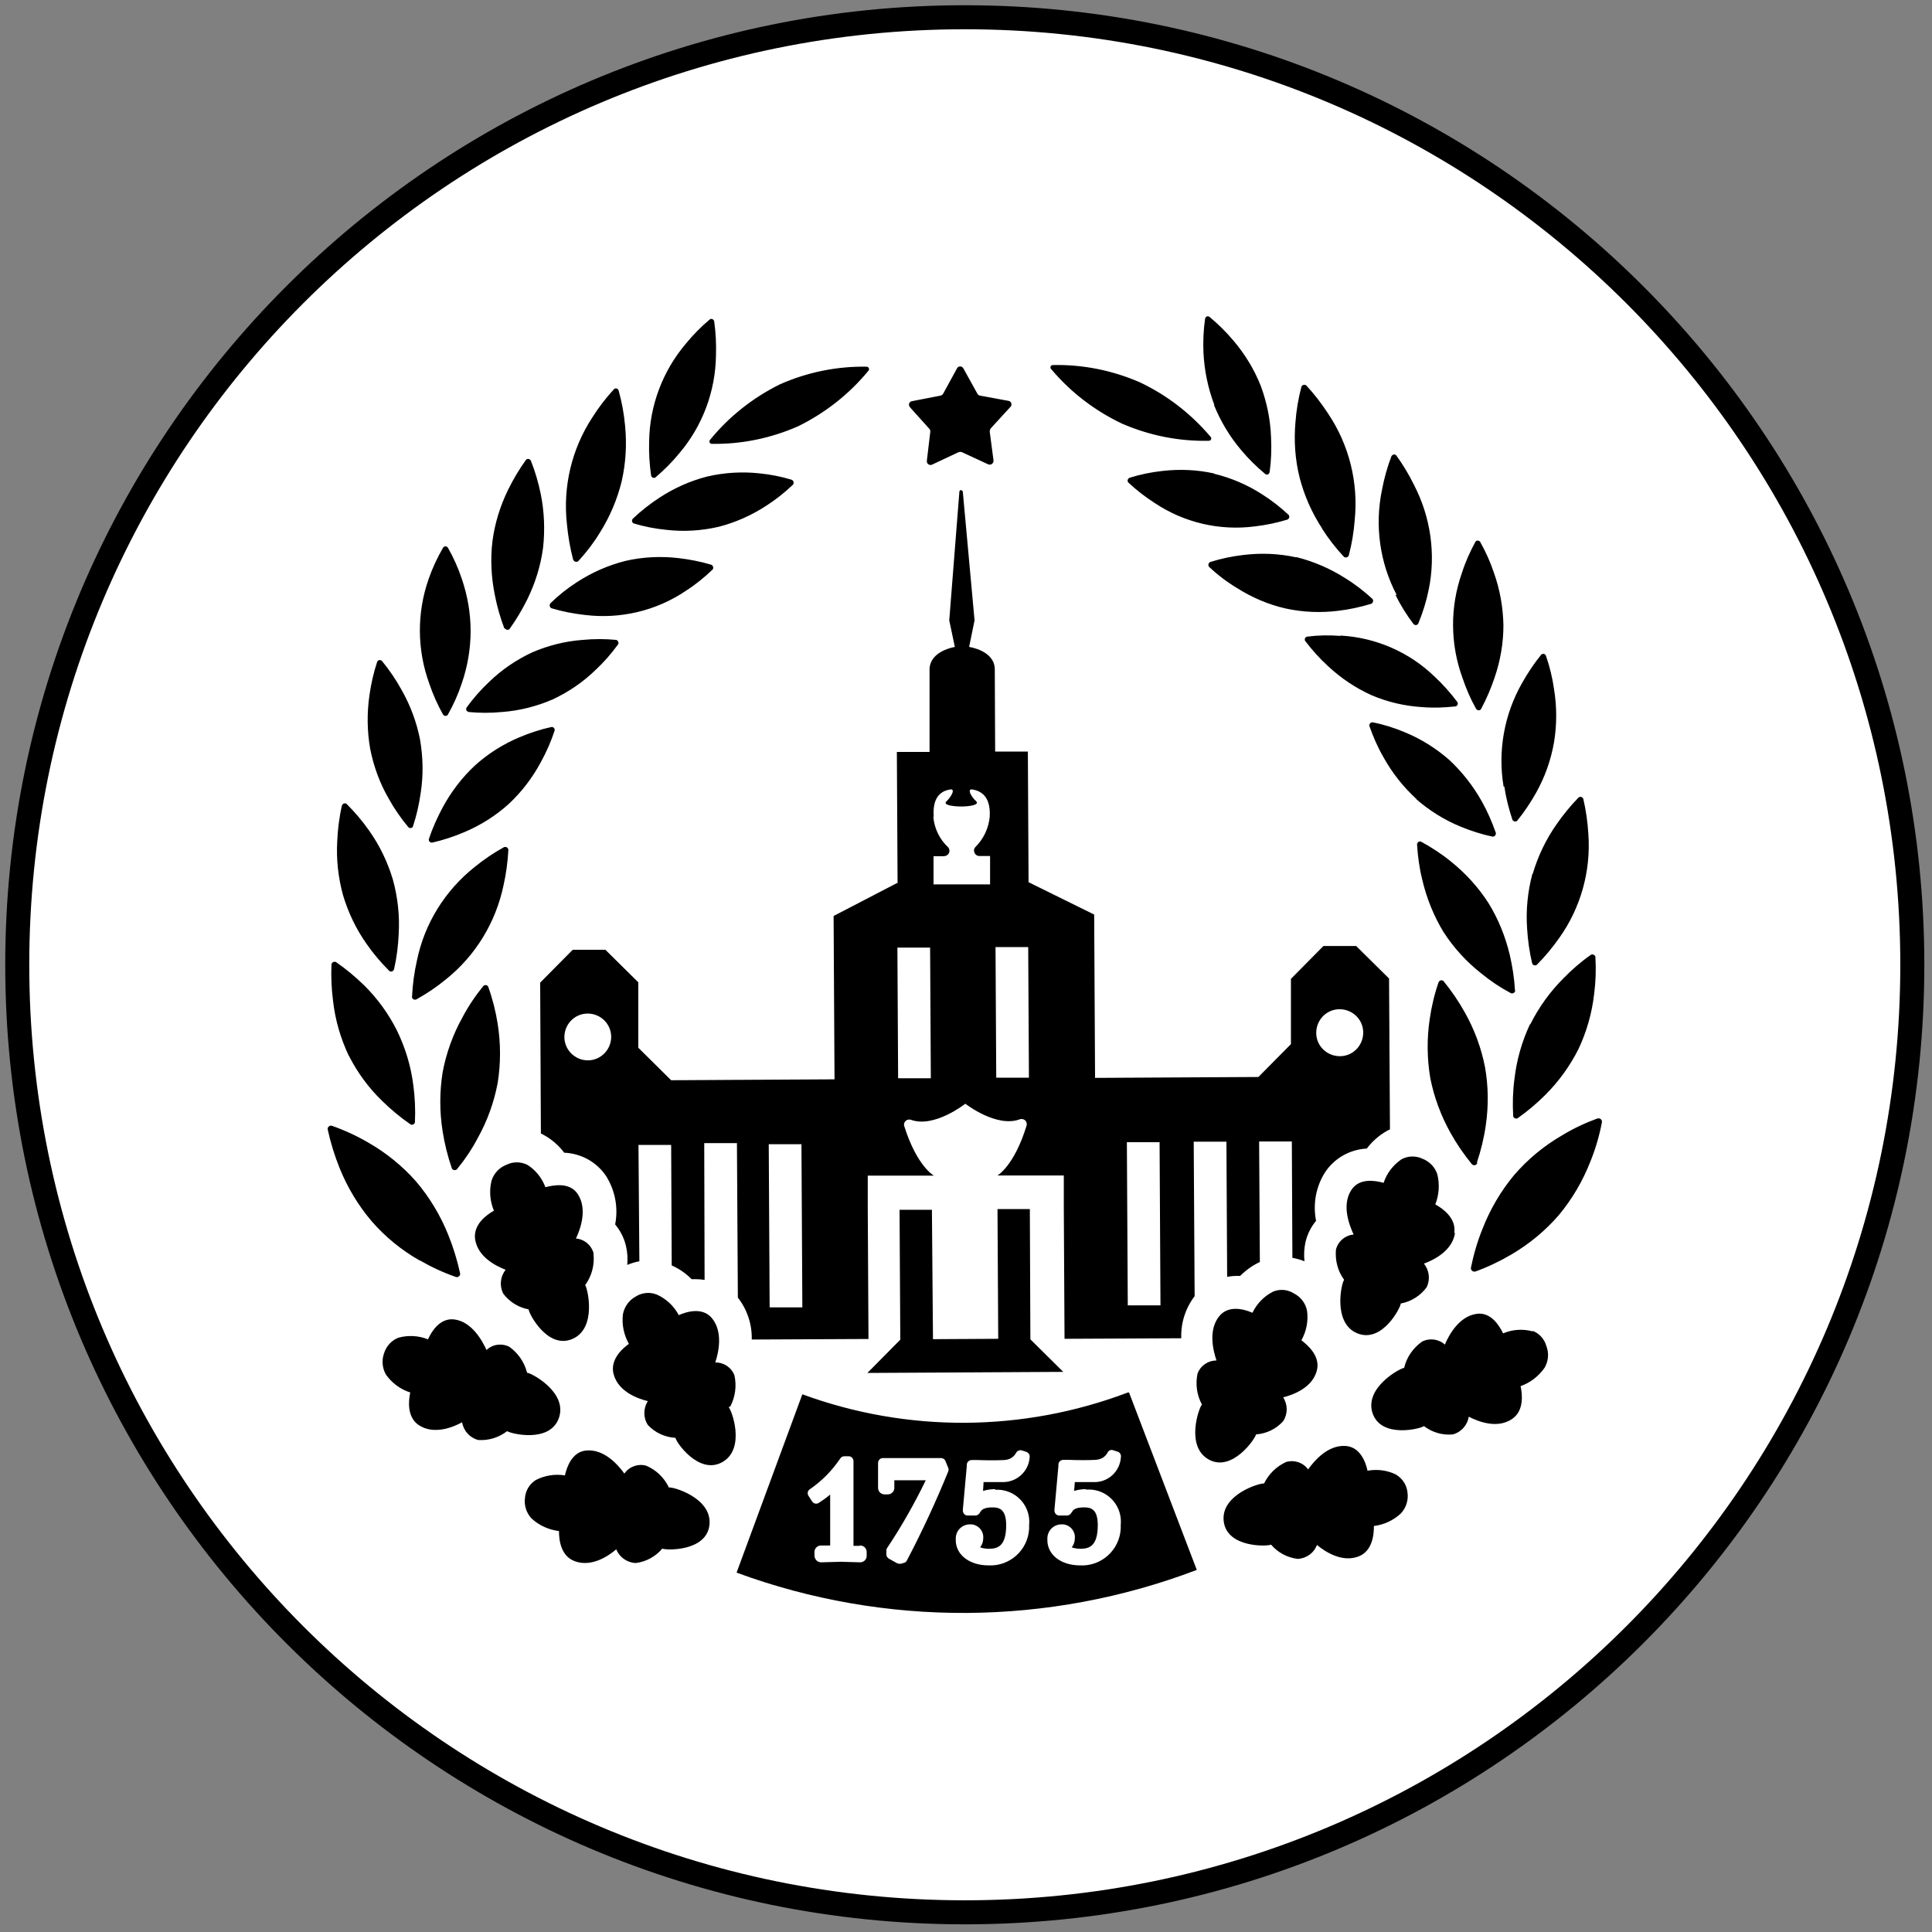 <?xml version="1.0" encoding="UTF-8"?> <svg xmlns="http://www.w3.org/2000/svg" width="112" height="112" viewBox="0 0 112 112" fill="none"><rect x="0" y="0" width="112" height="112" fill="#808080" stroke="none"/><path d="M55.929 110.859C86.266 110.859 110.859 86.266 110.859 55.929C110.859 25.593 86.266 1 55.929 1C25.593 1 1 25.593 1 55.929C1 86.266 25.593 110.859 55.929 110.859Z" fill="white" stroke="black" stroke-width="1.393" stroke-miterlimit="10"></path><path d="M52.756 23.604C52.672 23.52 52.672 23.384 52.756 23.311C52.788 23.279 52.829 23.258 52.861 23.258L54.526 22.934C54.589 22.923 54.642 22.881 54.673 22.829L55.48 21.352C55.532 21.247 55.668 21.216 55.762 21.268C55.794 21.289 55.825 21.321 55.846 21.352L56.663 22.829C56.695 22.881 56.747 22.923 56.81 22.934L58.465 23.238C58.58 23.258 58.653 23.363 58.632 23.478C58.632 23.52 58.611 23.552 58.58 23.583L57.428 24.84C57.428 24.84 57.365 24.955 57.375 25.018L57.595 26.694C57.606 26.809 57.522 26.914 57.407 26.935C57.376 26.935 57.334 26.935 57.302 26.925L55.762 26.212C55.7 26.191 55.637 26.191 55.574 26.212L54.034 26.935C53.929 26.987 53.804 26.935 53.751 26.841C53.73 26.799 53.73 26.757 53.73 26.715L53.929 25.039C53.94 24.976 53.919 24.913 53.877 24.861L52.756 23.615V23.604ZM34.415 72.668C34.289 72.186 33.881 71.84 33.388 71.798C33.661 71.222 34.059 70.08 33.493 69.222C33.022 68.509 32.079 68.708 31.618 68.823C31.419 68.289 31.052 67.828 30.571 67.525C30.183 67.336 29.733 67.336 29.355 67.525C28.947 67.682 28.633 68.017 28.497 68.436C28.35 69.022 28.402 69.63 28.633 70.185C28.203 70.426 27.418 70.992 27.543 71.851C27.711 72.877 28.748 73.39 29.314 73.61C28.999 73.998 28.947 74.532 29.167 74.983C29.523 75.464 30.057 75.8 30.644 75.904C30.644 76.124 31.733 78.24 33.179 77.622C34.624 77.004 34.059 74.658 33.923 74.501C34.31 73.966 34.478 73.317 34.404 72.668H34.415ZM52.033 51.163L51.992 43.59H53.887V38.824C53.887 37.724 55.354 37.504 55.354 37.504L55.029 35.964L55.616 28.506C55.616 28.454 55.658 28.412 55.71 28.412C55.71 28.412 55.804 28.443 55.815 28.496C55.815 28.496 55.815 28.496 55.815 28.506L56.496 35.964L56.181 37.504C56.181 37.504 57.658 37.703 57.669 38.803C57.669 39.662 57.69 43.569 57.69 43.569H59.586L59.627 51.142L63.43 53.017L63.482 62.486L72.951 62.434L74.837 60.528V56.746L76.722 54.84H78.618L80.525 56.725L80.577 65.472L80.409 65.555C79.948 65.817 79.55 66.163 79.236 66.582C78.251 66.634 77.34 67.147 76.806 67.975C76.282 68.802 76.104 69.808 76.293 70.772C75.989 71.138 75.779 71.568 75.675 72.029C75.602 72.385 75.581 72.751 75.622 73.118C75.392 73.024 75.162 72.961 74.921 72.919L74.889 66.173H72.993L73.035 73.16C72.606 73.359 72.229 73.631 71.893 73.966H71.694C71.506 73.966 71.317 73.987 71.139 74.019L71.097 66.184H69.201L69.254 75.14C68.72 75.841 68.447 76.7 68.479 77.58L61.712 77.612L61.67 70.038V68.143H57.826C57.826 68.143 58.8 67.587 59.512 65.252C59.554 65.094 59.47 64.927 59.313 64.885C59.25 64.864 59.188 64.864 59.125 64.885C57.773 65.398 55.961 63.984 55.961 63.984C55.961 63.984 54.16 65.409 52.809 64.916C52.651 64.864 52.473 64.948 52.421 65.105C52.4 65.168 52.4 65.231 52.421 65.283C53.154 67.619 54.139 68.153 54.139 68.153H50.305V70.049L50.347 77.622L43.58 77.654C43.601 76.774 43.318 75.915 42.774 75.224L42.721 66.268H40.825L40.846 74.197C40.658 74.166 40.48 74.155 40.291 74.155H40.092C39.767 73.82 39.369 73.548 38.94 73.359L38.908 66.372H37.013L37.065 73.118C36.824 73.16 36.594 73.233 36.363 73.328C36.395 72.961 36.374 72.594 36.29 72.238C36.185 71.777 35.965 71.348 35.661 70.981C35.85 70.018 35.661 69.022 35.148 68.195C34.603 67.368 33.692 66.865 32.708 66.823C32.393 66.404 31.985 66.048 31.524 65.796C31.471 65.765 31.419 65.733 31.356 65.713L31.314 56.966L33.2 55.06H35.096L37.002 56.945V60.737L38.908 62.622L48.378 62.57L48.325 53.101L52.075 51.153L52.033 51.163ZM35.431 60.108C35.431 59.354 34.813 58.757 34.069 58.757C33.315 58.757 32.718 59.375 32.718 60.119C32.718 60.863 33.336 61.47 34.08 61.47C34.823 61.47 35.431 60.852 35.431 60.108ZM46.513 75.789L46.461 66.331H44.565L44.617 75.789H46.513ZM76.303 59.878C76.303 60.632 76.921 61.229 77.675 61.229C78.43 61.229 79.027 60.611 79.027 59.857C79.027 59.103 78.409 58.506 77.654 58.506C76.9 58.506 76.303 59.124 76.303 59.878ZM65.326 66.215L65.378 75.674H67.274L67.222 66.215H65.326ZM57.711 54.903L57.753 62.476H59.648L59.606 54.903H57.711ZM54.107 47.371C54.17 48.042 54.474 48.66 54.966 49.12C55.081 49.257 55.06 49.456 54.924 49.56C54.872 49.602 54.809 49.623 54.746 49.634H54.118V51.268H57.396V49.623H56.768C56.59 49.623 56.464 49.466 56.464 49.299C56.464 49.225 56.496 49.162 56.538 49.11C57.019 48.639 57.313 48.01 57.375 47.35C57.449 46.072 56.768 45.842 56.391 45.769C56.014 45.695 56.328 46.219 56.579 46.439C56.831 46.669 56.16 46.753 55.731 46.753C55.301 46.753 54.621 46.68 54.872 46.449C55.123 46.219 55.438 45.695 55.061 45.769C54.684 45.842 54.034 46.072 54.128 47.35H54.107V47.371ZM52.023 54.934L52.065 62.507H53.961L53.919 54.934H52.023ZM70.375 23.478C70.762 24.432 71.296 25.322 71.956 26.097C72.375 26.6 72.847 27.061 73.349 27.48C73.423 27.532 73.517 27.522 73.569 27.448C73.58 27.427 73.59 27.406 73.601 27.375C73.695 26.715 73.716 26.055 73.685 25.385C73.653 24.348 73.444 23.332 73.088 22.368C72.71 21.415 72.166 20.524 71.506 19.749C71.087 19.247 70.615 18.786 70.113 18.367C70.039 18.314 69.945 18.325 69.893 18.398C69.882 18.419 69.872 18.44 69.861 18.471C69.767 19.131 69.736 19.791 69.767 20.462C69.819 21.488 70.029 22.504 70.395 23.468H70.375V23.478ZM50.274 79.591L61.639 79.529L59.732 77.643L59.701 70.091H57.826L57.868 77.612L54.086 77.633L54.024 70.133H52.148L52.191 77.664L50.284 79.591H50.274ZM65.043 24.557C66.635 25.249 68.353 25.594 70.092 25.552C70.165 25.552 70.228 25.479 70.217 25.406C70.217 25.374 70.207 25.353 70.186 25.332C69.055 23.992 67.651 22.902 66.07 22.159C64.477 21.467 62.76 21.122 61.021 21.163C60.947 21.163 60.885 21.237 60.895 21.31C60.895 21.341 60.905 21.363 60.926 21.383C62.058 22.735 63.472 23.814 65.064 24.568H65.043V24.557ZM70.385 27.448C69.4 27.228 68.384 27.186 67.379 27.302C66.729 27.375 66.101 27.501 65.472 27.7C65.389 27.742 65.347 27.836 65.378 27.92C65.378 27.941 65.399 27.951 65.41 27.972C65.881 28.412 66.405 28.82 66.949 29.166C68.646 30.297 70.699 30.779 72.731 30.517C73.381 30.444 74.02 30.308 74.638 30.119C74.722 30.078 74.763 29.983 74.732 29.899C74.732 29.878 74.711 29.868 74.701 29.847C74.219 29.397 73.706 28.999 73.161 28.653C72.312 28.108 71.391 27.71 70.406 27.469H70.385V27.448ZM87.825 57.406C87.784 56.715 87.679 56.023 87.522 55.353C87.27 54.295 86.862 53.279 86.286 52.347C85.699 51.435 84.966 50.629 84.117 49.948C83.583 49.508 82.997 49.131 82.389 48.796C82.295 48.754 82.201 48.796 82.159 48.89C82.159 48.911 82.148 48.932 82.148 48.953C82.19 49.644 82.284 50.336 82.452 51.006C82.703 52.074 83.112 53.09 83.677 54.023C84.264 54.934 84.997 55.74 85.846 56.411C86.38 56.851 86.956 57.238 87.564 57.563C87.647 57.615 87.763 57.584 87.815 57.5C87.836 57.469 87.836 57.448 87.836 57.416H87.815L87.825 57.406ZM82.085 46.313C82.85 46.984 83.719 47.528 84.662 47.916C85.27 48.167 85.888 48.366 86.527 48.502C86.621 48.502 86.705 48.44 86.715 48.345C86.715 48.324 86.715 48.303 86.715 48.282C86.495 47.654 86.233 47.047 85.909 46.47C85.406 45.57 84.767 44.752 84.013 44.051C83.248 43.38 82.379 42.836 81.436 42.448C80.839 42.197 80.21 41.998 79.571 41.872C79.477 41.872 79.393 41.935 79.383 42.029C79.383 42.05 79.383 42.071 79.383 42.081C79.603 42.71 79.865 43.318 80.2 43.894C80.703 44.805 81.352 45.622 82.117 46.324H82.096L82.085 46.313ZM85.615 67.399C85.846 66.708 86.024 65.985 86.129 65.262C86.296 64.131 86.286 62.979 86.087 61.858C85.867 60.737 85.469 59.669 84.913 58.684C84.557 58.045 84.149 57.448 83.688 56.882C83.615 56.809 83.51 56.809 83.436 56.882C83.416 56.903 83.405 56.924 83.395 56.945C83.154 57.636 82.986 58.349 82.881 59.082C82.714 60.213 82.724 61.355 82.913 62.486C83.133 63.607 83.531 64.675 84.086 65.671C84.442 66.309 84.851 66.907 85.312 67.472C85.374 67.556 85.49 67.577 85.573 67.514C85.605 67.493 85.636 67.451 85.647 67.409H85.626L85.615 67.399ZM84.306 71.474C84.432 70.615 83.636 70.059 83.206 69.819C83.426 69.263 83.468 68.645 83.321 68.069C83.185 67.65 82.86 67.326 82.452 67.168C82.064 66.99 81.614 67.001 81.237 67.21C80.755 67.546 80.388 68.017 80.21 68.572C79.739 68.436 78.796 68.268 78.335 68.991C77.78 69.85 78.199 70.981 78.472 71.568C77.979 71.61 77.56 71.966 77.445 72.448C77.393 73.066 77.55 73.684 77.916 74.186V74.207C77.77 74.354 77.236 76.711 78.692 77.297C80.147 77.884 81.216 75.758 81.205 75.559H81.237C81.823 75.444 82.347 75.108 82.703 74.626C82.923 74.176 82.861 73.642 82.546 73.254C83.164 73.024 84.201 72.49 84.348 71.474H84.327H84.306ZM88.695 59.375C88.224 60.381 87.92 61.449 87.794 62.549C87.7 63.261 87.679 63.974 87.721 64.686C87.721 64.78 87.815 64.853 87.909 64.843C87.93 64.843 87.962 64.843 87.983 64.822C88.559 64.414 89.093 63.963 89.596 63.46C90.371 62.685 91.02 61.784 91.513 60.8C91.984 59.794 92.288 58.726 92.413 57.626C92.508 56.914 92.529 56.201 92.487 55.489C92.487 55.395 92.392 55.322 92.298 55.332C92.277 55.332 92.246 55.332 92.225 55.353C91.649 55.751 91.125 56.212 90.633 56.715C89.858 57.49 89.208 58.391 88.716 59.375H88.695ZM88.831 50.671C88.559 51.697 88.454 52.766 88.527 53.824C88.569 54.505 88.663 55.185 88.821 55.845C88.852 55.94 88.946 55.981 89.03 55.961C89.051 55.961 89.072 55.94 89.093 55.929C89.564 55.458 89.994 54.934 90.381 54.389C91.638 52.63 92.235 50.493 92.078 48.335C92.036 47.654 91.942 46.973 91.785 46.313C91.754 46.219 91.659 46.177 91.575 46.198C91.555 46.198 91.534 46.219 91.513 46.23C91.041 46.711 90.612 47.245 90.224 47.801C89.617 48.67 89.156 49.634 88.852 50.66H88.831V50.671ZM75.141 32.309C74.135 32.089 73.109 32.047 72.082 32.172C71.433 32.246 70.783 32.382 70.155 32.581C70.071 32.623 70.029 32.717 70.06 32.811C70.06 32.832 70.081 32.843 70.092 32.864C70.584 33.325 71.118 33.733 71.694 34.079C72.564 34.634 73.517 35.042 74.522 35.273C75.528 35.493 76.555 35.535 77.571 35.409C78.22 35.336 78.87 35.189 79.498 35.001C79.582 34.959 79.624 34.864 79.592 34.77C79.592 34.749 79.571 34.739 79.561 34.718C79.069 34.267 78.545 33.859 77.979 33.513C77.11 32.958 76.157 32.55 75.162 32.298H75.141V32.309ZM80.891 34.477C81.184 35.074 81.541 35.65 81.949 36.184C82.012 36.247 82.117 36.258 82.18 36.195C82.201 36.184 82.211 36.163 82.222 36.142C82.483 35.514 82.682 34.864 82.819 34.205C83.248 32.141 82.944 29.983 81.97 28.108C81.677 27.511 81.331 26.935 80.944 26.401C80.881 26.328 80.776 26.328 80.703 26.401C80.682 26.411 80.671 26.432 80.661 26.453C80.42 27.082 80.242 27.731 80.116 28.391C79.687 30.454 79.98 32.612 80.965 34.487H80.891V34.477ZM76.638 30.643C77.016 31.23 77.435 31.774 77.906 32.277C77.979 32.34 78.094 32.33 78.157 32.256C78.168 32.235 78.178 32.225 78.189 32.204C78.367 31.533 78.482 30.842 78.534 30.151C78.754 27.972 78.21 25.793 76.995 23.981C76.618 23.405 76.198 22.85 75.727 22.347C75.654 22.284 75.539 22.295 75.476 22.368C75.465 22.378 75.455 22.399 75.444 22.42C75.266 23.091 75.151 23.782 75.099 24.474C75.004 25.552 75.078 26.642 75.34 27.689C75.612 28.737 76.052 29.732 76.649 30.643H76.638ZM87.207 45.59C87.302 46.25 87.469 46.9 87.679 47.528C87.721 47.612 87.826 47.644 87.909 47.612C87.93 47.612 87.941 47.591 87.951 47.581C88.37 47.068 88.737 46.512 89.061 45.936C89.564 45.035 89.91 44.051 90.088 43.035C90.256 42.008 90.256 40.971 90.088 39.945C89.994 39.285 89.837 38.635 89.617 38.007C89.585 37.923 89.491 37.881 89.407 37.913C89.386 37.913 89.365 37.934 89.344 37.954C88.925 38.468 88.559 39.023 88.234 39.599C87.197 41.422 86.82 43.538 87.165 45.601H87.197L87.207 45.59ZM85.584 41.107C85.636 41.181 85.741 41.202 85.814 41.149C85.835 41.139 85.846 41.118 85.856 41.107C86.17 40.521 86.432 39.913 86.642 39.285C86.977 38.311 87.155 37.284 87.155 36.247C87.134 35.21 86.956 34.194 86.61 33.22C86.401 32.591 86.129 31.984 85.804 31.408C85.751 31.334 85.647 31.314 85.573 31.366C85.552 31.376 85.542 31.397 85.531 31.408C85.217 31.984 84.945 32.591 84.746 33.22C84.055 35.189 84.065 37.326 84.777 39.285C84.987 39.913 85.249 40.521 85.573 41.097L85.584 41.107ZM77.717 36.865C77.068 36.813 76.418 36.823 75.769 36.907C75.675 36.928 75.622 37.012 75.643 37.106C75.643 37.127 75.654 37.148 75.664 37.158C76.062 37.682 76.502 38.174 76.984 38.614C77.728 39.306 78.576 39.882 79.508 40.301C80.441 40.699 81.425 40.929 82.441 40.992C83.091 41.044 83.74 41.023 84.379 40.95C84.474 40.929 84.526 40.846 84.505 40.751C84.505 40.73 84.495 40.709 84.484 40.699C84.086 40.165 83.646 39.672 83.164 39.222C81.687 37.797 79.76 36.959 77.707 36.844V36.865H77.717ZM36.719 30.339C37.348 30.528 37.987 30.654 38.636 30.716C39.652 30.832 40.668 30.769 41.663 30.538C42.648 30.287 43.58 29.868 44.429 29.313C44.984 28.957 45.497 28.548 45.968 28.098C46.031 28.024 46.021 27.909 45.947 27.846C45.937 27.836 45.916 27.825 45.906 27.815C45.288 27.626 44.649 27.501 43.999 27.438C42.994 27.333 41.978 27.396 40.993 27.626C40.008 27.878 39.076 28.297 38.228 28.852C37.683 29.208 37.159 29.617 36.688 30.067C36.625 30.13 36.614 30.235 36.688 30.308C36.698 30.318 36.719 30.329 36.73 30.339H36.719ZM32.404 82.189C32.917 80.691 30.749 79.56 30.55 79.581V79.56C30.393 78.953 30.026 78.429 29.523 78.073C29.083 77.853 28.559 77.926 28.203 78.261C27.942 77.685 27.344 76.627 26.349 76.491C25.501 76.376 25.009 77.203 24.81 77.643C24.265 77.423 23.657 77.392 23.092 77.549C22.694 77.706 22.39 78.041 22.264 78.45C22.118 78.858 22.159 79.319 22.379 79.696C22.725 80.178 23.217 80.545 23.783 80.723C23.678 81.205 23.584 82.168 24.296 82.629C25.166 83.184 26.255 82.744 26.789 82.451C26.873 82.954 27.24 83.352 27.721 83.478C28.319 83.519 28.916 83.341 29.398 82.964C29.596 83.111 31.89 83.687 32.404 82.189ZM21.269 54.745C21.657 55.301 22.097 55.814 22.568 56.285C22.641 56.348 22.756 56.327 22.809 56.254C22.819 56.243 22.83 56.222 22.84 56.201C22.997 55.521 23.081 54.84 23.113 54.148C23.175 53.09 23.06 52.022 22.777 50.995C22.474 49.979 22.013 49.016 21.395 48.146C21.007 47.591 20.567 47.078 20.096 46.607C20.023 46.544 19.907 46.565 19.855 46.638C19.845 46.648 19.834 46.669 19.824 46.69C19.666 47.371 19.583 48.052 19.551 48.743C19.488 49.801 19.604 50.87 19.886 51.896C20.19 52.912 20.651 53.876 21.269 54.745ZM38.762 86.222V86.201C38.489 85.646 38.029 85.206 37.453 84.965C36.981 84.839 36.478 85.017 36.196 85.426C35.829 84.913 35.022 84.001 34.006 84.085C33.158 84.148 32.854 85.059 32.749 85.531C32.173 85.436 31.576 85.531 31.052 85.803C30.696 86.033 30.466 86.41 30.434 86.829C30.372 87.269 30.518 87.709 30.811 88.024C31.252 88.432 31.807 88.683 32.404 88.757C32.404 89.27 32.508 90.213 33.325 90.506C34.289 90.862 35.263 90.213 35.724 89.815C35.913 90.276 36.353 90.59 36.855 90.611C37.453 90.537 38.008 90.234 38.395 89.773C38.573 89.878 40.972 89.961 41.129 88.39C41.286 86.819 38.971 86.17 38.772 86.232L38.762 86.222ZM20.222 61.198C20.724 62.182 21.374 63.073 22.17 63.837C22.673 64.33 23.217 64.78 23.794 65.178C23.877 65.231 23.982 65.199 24.034 65.115C24.045 65.094 24.055 65.063 24.055 65.042C24.087 64.33 24.055 63.617 23.961 62.916C23.825 61.816 23.5 60.747 23.018 59.752C22.526 58.768 21.877 57.877 21.102 57.113C20.599 56.62 20.054 56.17 19.478 55.772C19.394 55.73 19.279 55.761 19.237 55.845C19.237 55.866 19.216 55.887 19.216 55.908C19.185 56.62 19.216 57.333 19.31 58.045C19.436 59.145 19.75 60.213 20.222 61.208V61.198ZM24.338 73.066C25.009 73.453 25.71 73.778 26.433 74.029C26.538 74.061 26.643 73.987 26.674 73.893C26.674 73.872 26.674 73.841 26.674 73.82C26.506 73.055 26.276 72.301 25.983 71.578C25.532 70.457 24.904 69.41 24.118 68.488C23.322 67.587 22.379 66.823 21.332 66.226C20.662 65.838 19.96 65.513 19.237 65.262C19.132 65.231 19.027 65.304 18.996 65.398C18.996 65.419 18.996 65.451 18.996 65.472C19.164 66.236 19.394 66.99 19.687 67.713C20.138 68.834 20.766 69.881 21.552 70.803C22.337 71.704 23.27 72.469 24.317 73.066H24.338ZM42.344 81.519C42.627 80.964 42.711 80.335 42.575 79.728C42.397 79.267 41.957 78.974 41.464 78.984C41.663 78.387 41.925 77.203 41.265 76.407C40.71 75.758 39.799 76.04 39.349 76.24C39.066 75.705 38.615 75.286 38.071 75.045C37.672 74.888 37.212 74.93 36.855 75.161C36.468 75.37 36.196 75.747 36.112 76.187C36.038 76.784 36.164 77.381 36.457 77.905C36.059 78.188 35.337 78.848 35.578 79.686C35.86 80.681 36.96 81.079 37.557 81.225C37.285 81.644 37.285 82.189 37.557 82.608C37.966 83.048 38.531 83.31 39.129 83.352H39.16C39.16 83.561 40.511 85.541 41.883 84.755C43.255 83.97 42.397 81.697 42.239 81.571L42.344 81.529V81.519ZM65.451 80.723L69.379 91.009C60.801 94.277 51.321 94.34 42.7 91.166L46.513 80.828C52.609 83.069 59.313 83.027 65.389 80.723H65.451ZM92.591 64.843C91.879 65.105 91.188 65.43 90.538 65.828C89.491 66.435 88.559 67.21 87.773 68.122C86.998 69.054 86.38 70.112 85.94 71.243C85.647 71.966 85.427 72.72 85.27 73.495C85.259 73.61 85.343 73.705 85.448 73.715C85.469 73.715 85.49 73.715 85.521 73.715C86.244 73.453 86.946 73.118 87.606 72.731C88.642 72.123 89.585 71.348 90.371 70.437C91.146 69.504 91.764 68.446 92.204 67.315C92.497 66.592 92.717 65.838 92.864 65.063C92.885 64.958 92.811 64.853 92.707 64.833C92.665 64.833 92.633 64.833 92.591 64.843ZM88.852 77.182C88.286 77.025 87.679 77.067 87.134 77.297C86.925 76.858 86.432 76.04 85.594 76.166C84.589 76.313 84.002 77.371 83.761 77.947C83.395 77.622 82.871 77.549 82.431 77.779C81.918 78.146 81.551 78.67 81.404 79.277V79.298C81.195 79.298 79.069 80.44 79.571 81.927C80.074 83.415 82.389 82.818 82.546 82.671C83.028 83.038 83.625 83.216 84.222 83.153C84.704 83.027 85.071 82.619 85.144 82.126C85.689 82.409 86.778 82.839 87.637 82.273C88.36 81.802 88.255 80.838 88.15 80.356C88.716 80.157 89.198 79.78 89.543 79.288C89.763 78.911 89.805 78.45 89.648 78.041C89.533 77.633 89.25 77.308 88.852 77.151V77.172V77.182ZM80.986 85.51C80.462 85.237 79.865 85.153 79.278 85.258C79.173 84.776 78.859 83.876 78 83.823C76.974 83.76 76.198 84.672 75.832 85.185C75.549 84.787 75.046 84.619 74.575 84.745C74.009 84.996 73.548 85.447 73.276 86.002C73.077 85.95 70.752 86.63 70.94 88.191C71.129 89.752 73.517 89.647 73.685 89.543C74.072 90.003 74.627 90.297 75.224 90.37C75.727 90.349 76.167 90.035 76.345 89.563C76.817 89.951 77.78 90.59 78.744 90.234C79.561 89.93 79.655 88.956 79.645 88.464C80.242 88.39 80.797 88.128 81.226 87.72C81.52 87.395 81.656 86.955 81.593 86.515C81.551 86.107 81.321 85.73 80.965 85.51H80.986ZM72.815 83.153C73.423 83.111 73.978 82.839 74.386 82.388C74.659 81.969 74.659 81.424 74.386 81.005C74.973 80.859 76.073 80.45 76.335 79.466C76.565 78.628 75.821 77.989 75.444 77.695C75.738 77.172 75.853 76.564 75.769 75.978C75.685 75.548 75.402 75.182 75.015 74.983C74.648 74.752 74.198 74.71 73.8 74.878C73.276 75.14 72.857 75.58 72.606 76.103C72.155 75.904 71.234 75.632 70.689 76.292C70.039 77.078 70.312 78.251 70.521 78.869C70.029 78.869 69.589 79.172 69.421 79.633C69.296 80.241 69.379 80.869 69.673 81.414V81.435C69.516 81.571 68.699 83.844 70.071 84.609C71.443 85.374 72.805 83.352 72.815 83.142V83.153ZM33.242 32.455C33.273 32.55 33.378 32.591 33.462 32.56C33.483 32.56 33.504 32.539 33.525 32.529C33.996 32.015 34.415 31.471 34.771 30.884C35.347 29.973 35.777 28.967 36.038 27.909C36.279 26.851 36.342 25.762 36.237 24.683C36.175 23.992 36.049 23.3 35.86 22.63C35.829 22.536 35.735 22.494 35.651 22.525C35.63 22.525 35.609 22.546 35.588 22.567C35.117 23.08 34.698 23.625 34.331 24.212C33.137 26.034 32.624 28.223 32.865 30.381C32.928 31.083 33.053 31.785 33.231 32.466L33.242 32.455ZM26.915 48.241C27.858 47.843 28.727 47.298 29.492 46.607C30.246 45.905 30.874 45.077 31.356 44.176C31.681 43.59 31.943 42.982 32.152 42.354C32.173 42.26 32.121 42.176 32.027 42.144C32.006 42.144 31.985 42.144 31.974 42.144C31.335 42.281 30.707 42.49 30.11 42.741C29.167 43.139 28.298 43.684 27.533 44.376C26.779 45.077 26.15 45.905 25.658 46.816C25.344 47.403 25.071 48.01 24.862 48.639C24.841 48.733 24.904 48.827 24.998 48.848C25.019 48.848 25.029 48.848 25.05 48.848C25.689 48.702 26.307 48.502 26.915 48.241ZM26.192 67.724C26.234 67.818 26.339 67.86 26.433 67.818C26.454 67.818 26.475 67.797 26.496 67.776C26.957 67.21 27.365 66.603 27.701 65.964C28.256 64.969 28.643 63.89 28.853 62.769C29.031 61.638 29.031 60.496 28.853 59.365C28.738 58.632 28.559 57.919 28.308 57.218C28.277 57.123 28.172 57.081 28.078 57.123C28.057 57.123 28.025 57.144 28.015 57.165C27.554 57.731 27.145 58.338 26.81 58.977C26.255 59.972 25.867 61.051 25.658 62.172C25.48 63.303 25.48 64.445 25.658 65.576C25.773 66.309 25.951 67.022 26.192 67.724ZM23.877 57.773C23.877 57.867 23.951 57.951 24.055 57.951C24.076 57.951 24.108 57.951 24.129 57.94C24.736 57.605 25.312 57.218 25.846 56.778C27.564 55.405 28.738 53.478 29.188 51.331C29.345 50.65 29.429 49.969 29.471 49.278C29.471 49.183 29.397 49.1 29.293 49.1C29.272 49.1 29.24 49.099 29.219 49.11C28.612 49.445 28.036 49.833 27.502 50.273C25.794 51.634 24.61 53.541 24.171 55.678C24.014 56.369 23.919 57.071 23.888 57.773H23.877ZM22.537 46.303C22.861 46.889 23.249 47.444 23.678 47.958C23.741 48.021 23.846 48.021 23.909 47.958C23.919 47.947 23.94 47.926 23.94 47.905C24.15 47.277 24.296 46.617 24.39 45.957C24.548 44.931 24.527 43.894 24.349 42.867C24.15 41.851 23.783 40.877 23.27 39.976C22.945 39.389 22.568 38.834 22.139 38.311C22.065 38.248 21.96 38.248 21.898 38.311C21.887 38.321 21.877 38.342 21.866 38.363C21.657 38.991 21.51 39.651 21.416 40.311C21.269 41.338 21.28 42.375 21.458 43.401C21.657 44.417 22.013 45.402 22.537 46.303ZM41.244 25.73C42.973 25.762 44.701 25.406 46.283 24.704C47.854 23.929 49.237 22.839 50.347 21.488C50.399 21.425 50.389 21.341 50.326 21.289C50.305 21.268 50.274 21.258 50.242 21.258C48.514 21.226 46.785 21.582 45.204 22.284C43.643 23.059 42.26 24.149 41.161 25.5C41.108 25.552 41.119 25.636 41.161 25.689C41.181 25.709 41.203 25.72 41.223 25.72L41.244 25.73ZM27.156 41.275C27.805 41.338 28.455 41.338 29.104 41.275C30.11 41.202 31.105 40.95 32.027 40.552C32.948 40.123 33.797 39.547 34.53 38.834C35.012 38.384 35.441 37.892 35.829 37.357C35.881 37.274 35.85 37.169 35.766 37.117C35.756 37.117 35.735 37.106 35.724 37.096C35.075 37.033 34.425 37.033 33.776 37.096C32.77 37.169 31.775 37.42 30.853 37.818C29.932 38.248 29.083 38.824 28.35 39.536C27.868 39.986 27.439 40.479 27.051 41.013C26.999 41.097 27.02 41.202 27.104 41.243C27.125 41.254 27.135 41.264 27.156 41.264V41.275ZM25.689 41.432C25.742 41.505 25.846 41.526 25.92 41.474C25.941 41.464 25.951 41.443 25.962 41.432C26.287 40.856 26.559 40.248 26.768 39.62C27.104 38.646 27.282 37.619 27.282 36.582C27.282 35.545 27.104 34.529 26.768 33.545C26.559 32.916 26.287 32.319 25.962 31.743C25.909 31.67 25.805 31.649 25.731 31.701C25.71 31.712 25.7 31.733 25.689 31.743C25.354 32.319 25.071 32.927 24.851 33.555C24.16 35.524 24.171 37.661 24.883 39.62C25.092 40.248 25.365 40.856 25.689 41.432ZM31.974 35.262C32.603 35.451 33.252 35.577 33.912 35.65C35.965 35.901 38.05 35.409 39.767 34.246C40.323 33.89 40.836 33.471 41.307 33.021C41.37 32.947 41.36 32.843 41.286 32.77C41.276 32.759 41.255 32.748 41.234 32.738C40.605 32.55 39.956 32.424 39.296 32.35C38.28 32.235 37.243 32.288 36.248 32.518C35.253 32.77 34.31 33.188 33.451 33.744C32.896 34.1 32.383 34.508 31.911 34.969C31.849 35.042 31.849 35.147 31.911 35.221C31.922 35.231 31.943 35.242 31.953 35.252L31.974 35.262ZM38.008 27.668C38.511 27.239 38.971 26.778 39.39 26.265C40.731 24.683 41.475 22.682 41.506 20.608C41.527 19.948 41.496 19.278 41.401 18.618C41.38 18.534 41.297 18.471 41.203 18.492C41.181 18.492 41.161 18.503 41.14 18.524C40.637 18.943 40.176 19.414 39.757 19.927C38.416 21.509 37.662 23.51 37.631 25.584C37.61 26.244 37.651 26.914 37.746 27.574C37.767 27.658 37.851 27.721 37.945 27.7C37.966 27.7 37.987 27.689 37.997 27.679L38.008 27.668ZM29.261 36.415C29.303 36.498 29.408 36.53 29.492 36.498C29.513 36.498 29.523 36.477 29.544 36.457C29.932 35.912 30.277 35.336 30.571 34.739C31.032 33.796 31.346 32.79 31.482 31.753C31.597 30.716 31.555 29.659 31.346 28.632C31.21 27.972 31.021 27.323 30.77 26.694C30.717 26.61 30.613 26.579 30.529 26.631C30.518 26.631 30.497 26.652 30.487 26.663C30.099 27.207 29.754 27.784 29.46 28.381C28.999 29.323 28.685 30.329 28.549 31.366C28.423 32.403 28.476 33.461 28.685 34.487C28.811 35.147 28.999 35.807 29.24 36.436L29.261 36.415ZM49.834 89.616H49.477V84.703C49.477 84.546 49.352 84.42 49.195 84.42H48.954C48.859 84.42 48.765 84.462 48.713 84.546C48.242 85.248 47.644 85.855 46.943 86.337C46.817 86.421 46.785 86.589 46.869 86.714L47.079 87.039C47.163 87.175 47.341 87.207 47.466 87.123C47.697 86.976 47.917 86.819 48.126 86.641V89.595H47.613C47.404 89.584 47.225 89.742 47.215 89.951C47.215 89.961 47.215 89.982 47.215 89.993V90.171C47.215 90.38 47.372 90.558 47.582 90.569C47.592 90.569 47.613 90.569 47.623 90.569L48.765 90.537L49.844 90.569C50.054 90.579 50.232 90.422 50.242 90.213C50.242 90.202 50.242 90.181 50.242 90.171V89.993C50.253 89.783 50.096 89.605 49.886 89.595C49.855 89.595 49.813 89.595 49.781 89.595H49.823L49.834 89.616ZM54.799 84.672C54.746 84.577 54.652 84.525 54.547 84.525H51.185C51.028 84.525 50.902 84.651 50.902 84.808V86.232C50.892 86.442 51.049 86.62 51.258 86.63C51.269 86.63 51.29 86.63 51.3 86.63H51.447C51.656 86.641 51.834 86.484 51.845 86.274C51.845 86.264 51.845 86.243 51.845 86.232V85.814H53.667C53.008 87.175 52.264 88.484 51.426 89.742C51.394 89.794 51.373 89.846 51.384 89.909V90.119C51.384 90.213 51.447 90.307 51.531 90.359L52.002 90.621C52.002 90.621 52.086 90.653 52.138 90.653H52.222L52.41 90.6C52.484 90.579 52.547 90.527 52.578 90.454C53.458 88.778 54.254 87.06 54.966 85.311C54.998 85.237 54.998 85.153 54.966 85.08L54.799 84.682V84.672ZM57.7 86.327C57.459 86.327 57.218 86.358 56.988 86.431L57.019 85.918H58.109C58.936 85.939 59.638 85.3 59.69 84.483C59.711 84.347 59.638 84.221 59.502 84.169L59.25 84.085C59.114 84.043 58.978 84.096 58.905 84.221C58.765 84.48 58.535 84.619 58.214 84.64C57.815 84.661 57.187 84.661 56.674 84.64H56.328C56.171 84.64 56.045 84.766 56.045 84.923V84.996L55.815 87.542C55.815 87.626 55.836 87.699 55.888 87.762C55.94 87.825 56.014 87.856 56.097 87.856H56.538C56.632 87.856 56.716 87.814 56.768 87.741L56.841 87.636C56.946 87.458 57.166 87.385 57.553 87.385C57.941 87.385 58.329 87.51 58.329 88.411C58.329 89.616 57.857 89.783 57.334 89.783C57.156 89.783 56.988 89.762 56.82 89.7C56.935 89.553 56.998 89.375 56.998 89.186C57.04 88.778 56.736 88.411 56.328 88.369C56.297 88.369 56.265 88.369 56.223 88.369C55.762 88.369 55.396 88.746 55.406 89.207C55.406 89.228 55.406 89.26 55.406 89.281C55.406 90.139 56.213 90.747 57.302 90.747C58.538 90.81 59.596 89.857 59.659 88.621C59.659 88.547 59.659 88.484 59.659 88.411C59.764 87.385 59.02 86.473 57.993 86.369C57.889 86.358 57.773 86.358 57.669 86.369L57.711 86.348L57.7 86.327ZM62.979 86.327C62.739 86.327 62.498 86.358 62.267 86.431L62.309 85.918H63.388C64.226 85.95 64.928 85.311 64.98 84.473C65.001 84.337 64.928 84.2 64.802 84.158L64.54 84.075C64.415 84.022 64.268 84.075 64.205 84.211C64.065 84.469 63.831 84.609 63.503 84.63C63.116 84.651 62.477 84.651 61.984 84.63H61.639C61.481 84.63 61.356 84.755 61.356 84.913V84.996L61.125 87.542C61.125 87.626 61.146 87.699 61.199 87.762C61.251 87.825 61.324 87.856 61.408 87.856H61.848C61.942 87.856 62.026 87.814 62.079 87.741L62.152 87.636C62.246 87.458 62.466 87.385 62.864 87.385C63.262 87.385 63.639 87.51 63.639 88.411C63.639 89.616 63.157 89.783 62.644 89.783C62.466 89.783 62.288 89.762 62.131 89.7C62.246 89.553 62.309 89.375 62.309 89.186C62.351 88.778 62.047 88.411 61.639 88.369C61.607 88.369 61.565 88.369 61.534 88.369C61.073 88.369 60.706 88.746 60.717 89.207C60.717 89.228 60.717 89.26 60.717 89.281C60.717 90.139 61.513 90.747 62.613 90.747C63.849 90.81 64.907 89.857 64.97 88.61C64.97 88.537 64.97 88.474 64.97 88.401C65.074 87.374 64.331 86.463 63.304 86.358C63.178 86.348 63.053 86.348 62.927 86.358L62.969 86.337L62.979 86.327Z" fill="black"></path></svg> 